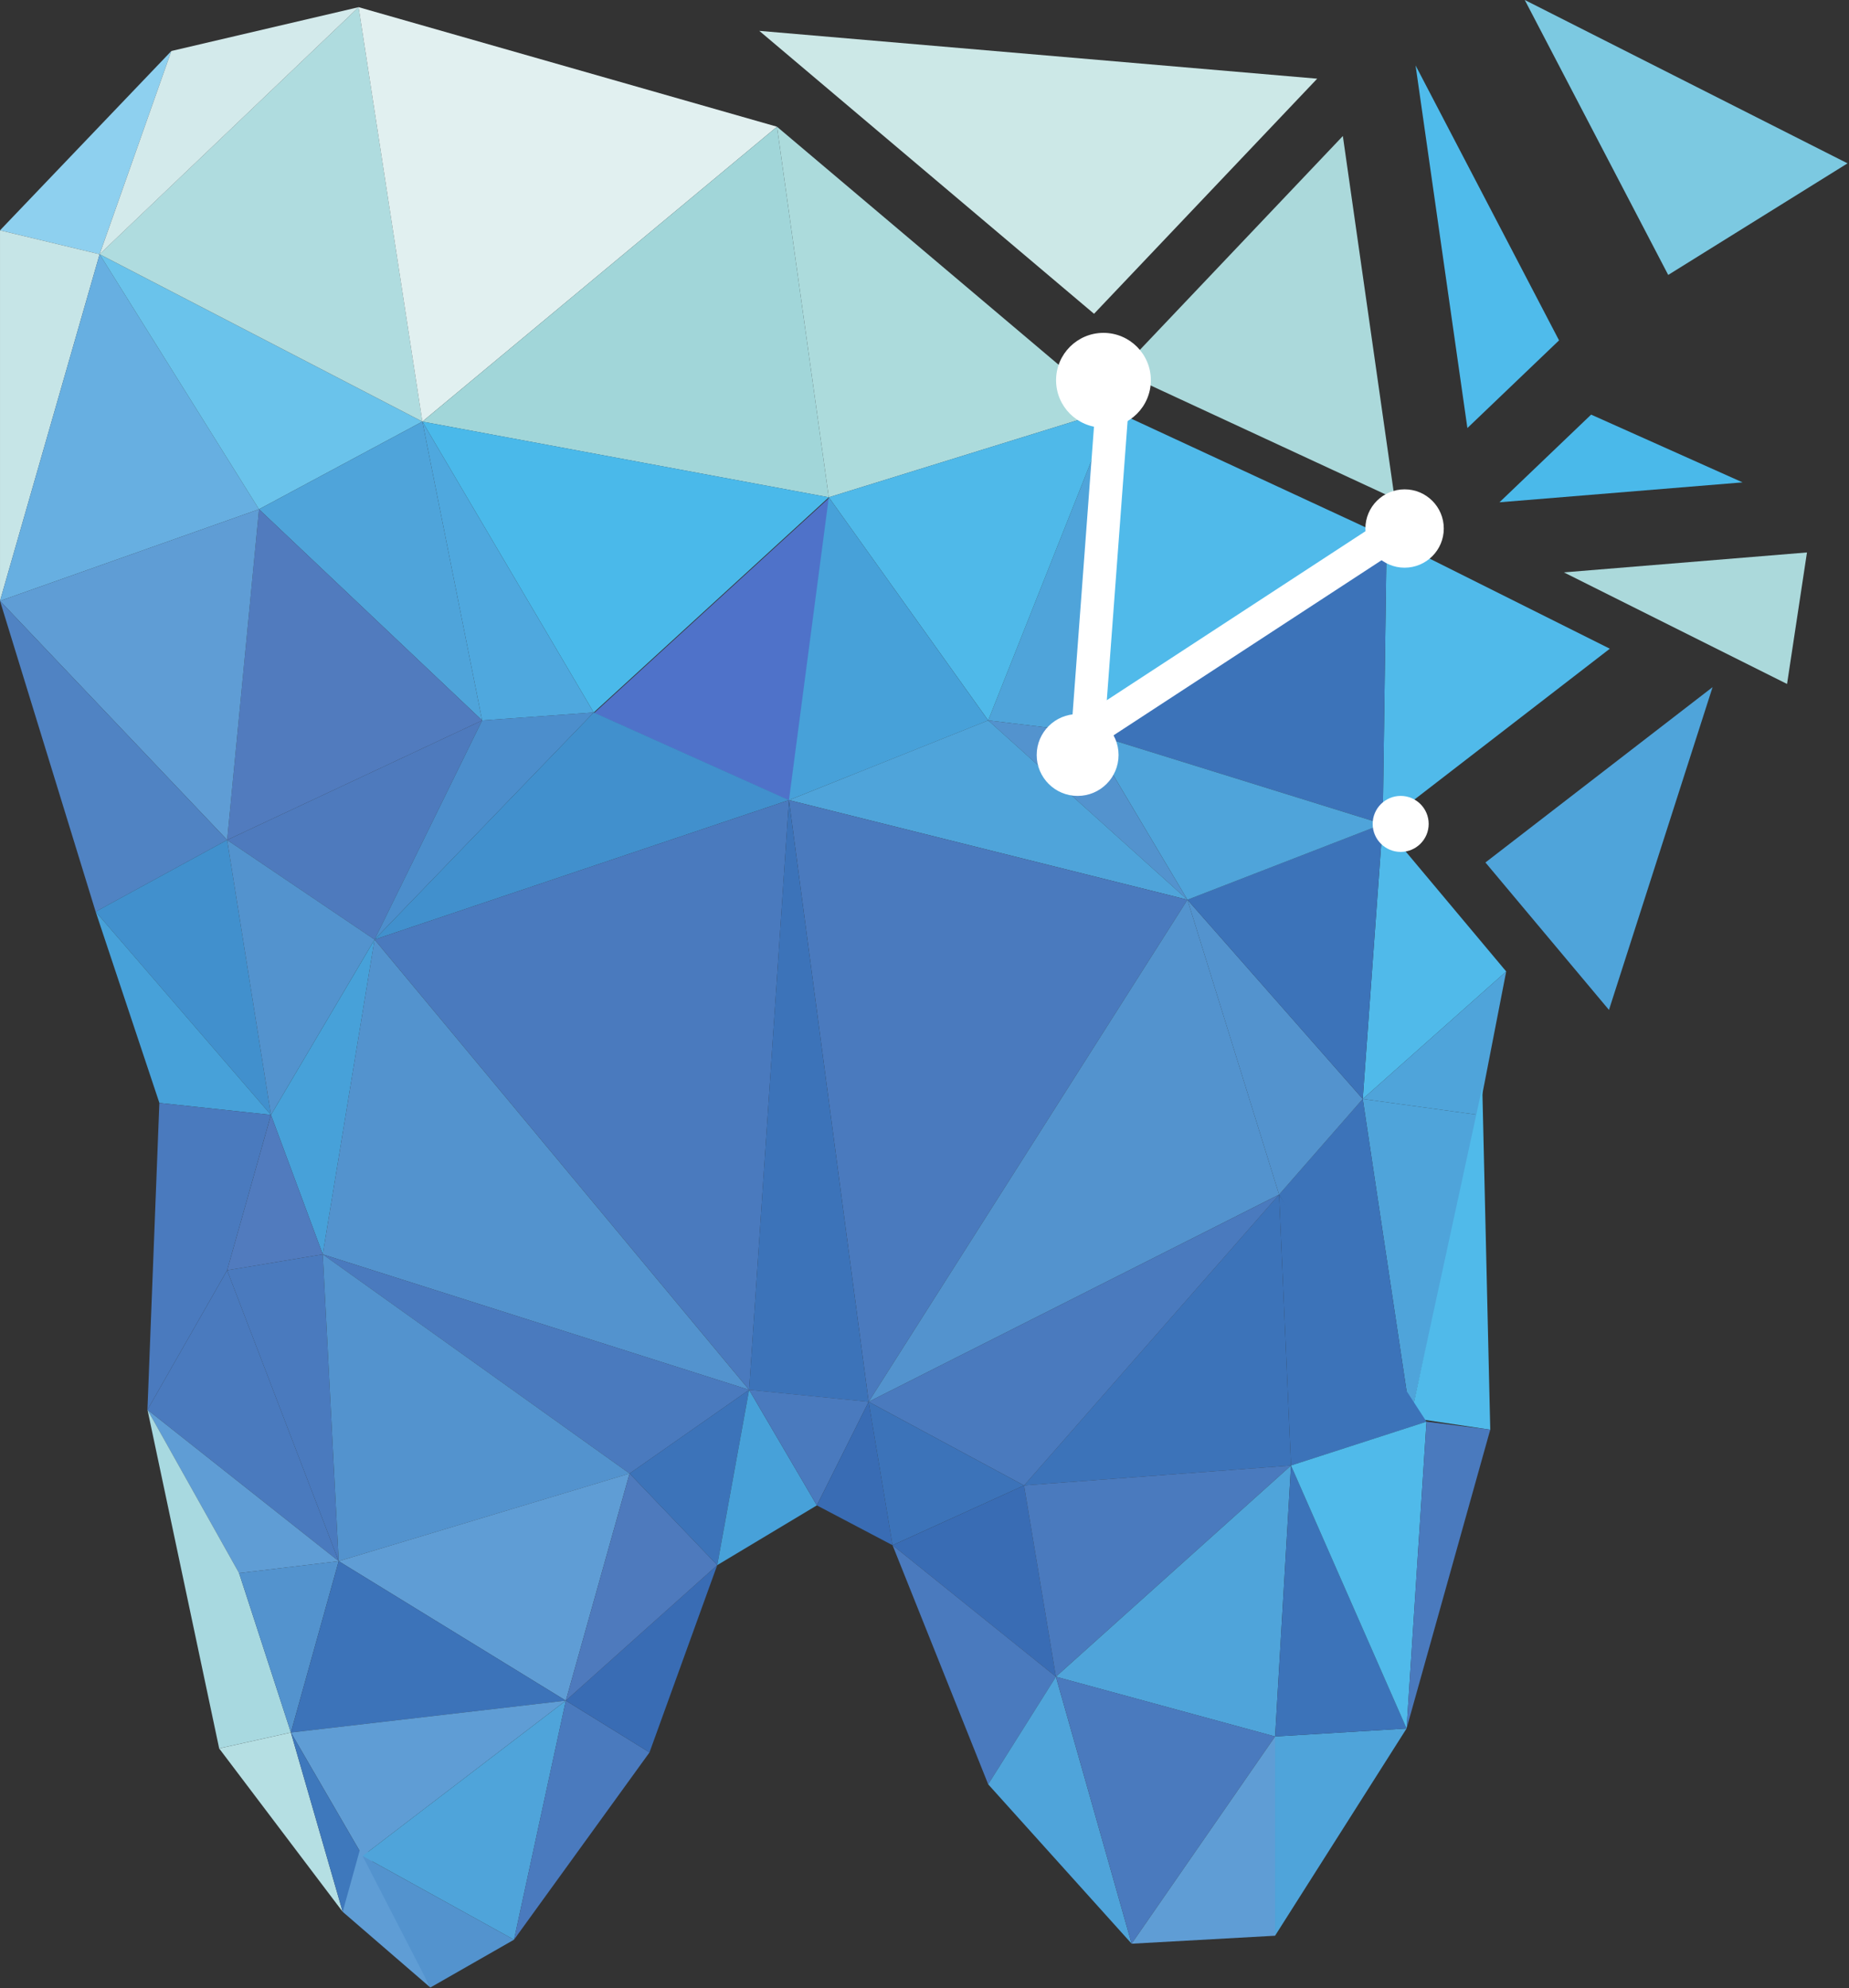 <?xml version="1.0" encoding="UTF-8" standalone="no"?>
<!DOCTYPE svg PUBLIC "-//W3C//DTD SVG 1.1//EN" "http://www.w3.org/Graphics/SVG/1.1/DTD/svg11.dtd">
<svg width="100%" height="100%" viewBox="0 0 412 443" version="1.1" xmlns="http://www.w3.org/2000/svg" xmlns:xlink="http://www.w3.org/1999/xlink" xml:space="preserve" xmlns:serif="http://www.serif.com/" style="fill-rule:evenodd;clip-rule:evenodd;stroke-miterlimit:10;">
    <rect x="0" y="0" width="412" height="443" fill="#333333" stroke="none"/>
    <g transform="matrix(4.167,0,0,4.167,0.002,16.698)">
        <path d="M0,8.31L9.163,-1.279L5.327,9.589L0,8.31Z" style="fill:rgb(142,208,239);fill-rule:nonzero;" />
    </g>
    <g transform="matrix(4.167,0,0,4.167,0.002,51.324)">
        <path d="M0,19.817L5.327,1.278L0,0L0,19.817Z" style="fill:rgb(198,229,231);fill-rule:nonzero;" />
    </g>
    <g transform="matrix(4.167,0,0,4.167,57.712,77.07)">
        <path d="M0,8.737L-13.851,13.638L-8.523,-4.901L0,8.737Z" style="fill:rgb(103,175,225);fill-rule:nonzero;" />
    </g>
    <g transform="matrix(4.167,0,0,4.167,94.116,76.183)">
        <path d="M0,4.262L-17.26,-4.688L-8.737,8.95L0,4.262Z" style="fill:rgb(106,195,235);fill-rule:nonzero;" />
    </g>
    <g transform="matrix(4.167,0,0,4.167,79.909,93.941)">
        <path d="M0,-22.161L-13.851,-8.95L3.41,0L0,-22.161Z" style="fill:rgb(175,220,223);fill-rule:nonzero;" />
    </g>
    <g transform="matrix(4.167,0,0,4.167,38.179,46.886)">
        <path d="M0,-8.524L10.015,-10.868L-3.835,2.344L0,-8.524Z" style="fill:rgb(211,234,235);fill-rule:nonzero;" />
    </g>
    <g transform="matrix(4.167,0,0,4.167,173.136,67.306)">
        <path d="M0,-9.376L-22.375,-15.769L-18.965,6.393L0,-9.376Z" style="fill:rgb(225,240,240);fill-rule:nonzero;" />
    </g>
    <g transform="matrix(4.167,0,0,4.167,184.678,28.239)">
        <path d="M0,19.817L-21.735,15.769L-2.77,0L0,19.817Z" style="fill:rgb(161,214,217);fill-rule:nonzero;" />
    </g>
    <g transform="matrix(4.167,0,0,4.167,247.717,47.772)">
        <path d="M0,10.441L-17.899,-4.688L-15.129,15.129L0,10.441Z" style="fill:rgb(172,219,220);fill-rule:nonzero;" />
    </g>
    <g transform="matrix(4.167,0,0,4.167,293.501,59.265)">
        <path d="M0,-10.015L-11.933,2.557L-29.832,-12.572L0,-10.015Z" style="fill:rgb(204,232,231);fill-rule:nonzero;" />
    </g>
    <g transform="matrix(4.167,0,0,4.167,339.75,61.263)">
        <path d="M0,-14.703L7.671,0L17.26,-5.967L0,-14.703Z" style="fill:rgb(124,201,225);fill-rule:nonzero;" />
    </g>
    <g transform="matrix(4.167,0,0,4.167,326.969,14.578)">
        <path d="M0,19.391L-2.771,0L4.901,14.703L0,19.391Z" style="fill:rgb(79,187,235);fill-rule:nonzero;" />
    </g>
    <g transform="matrix(4.167,0,0,4.167,334.118,92.389)">
        <path d="M0,4.688L12.999,3.623L4.901,0L0,4.688Z" style="fill:rgb(74,185,234);fill-rule:nonzero;" />
    </g>
    <g transform="matrix(4.167,0,0,4.167,249.493,58.724)">
        <path d="M0,5.753L14.703,12.572L11.933,-6.819L0,5.753Z" style="fill:rgb(171,217,219);fill-rule:nonzero;" />
    </g>
    <g transform="matrix(4.167,0,0,4.167,242.39,91.277)">
        <path d="M0,17.26L1.278,0L-5.328,16.621L0,17.26Z" style="fill:rgb(79,164,218);fill-rule:nonzero;" />
    </g>
    <g transform="matrix(4.167,0,0,4.167,308.98,134.78)">
        <path d="M0,-3.622L-15.981,6.819L-14.703,-10.441L0,-3.622Z" style="fill:rgb(80,186,234);fill-rule:nonzero;" />
    </g>
    <g transform="matrix(4.167,0,0,4.167,398.197,123.103)">
        <path d="M0,7.032L1.065,0L-11.933,1.066L0,7.032Z" style="fill:rgb(171,217,219);fill-rule:nonzero;" />
    </g>
    <g transform="matrix(4.167,0,0,4.167,308.093,119.687)">
        <path d="M0,15.343L12.146,5.967L0.213,0L0,15.343Z" style="fill:rgb(80,186,234);fill-rule:nonzero;" />
    </g>
    <g transform="matrix(4.167,0,0,4.167,358.516,153.116)">
        <path d="M0,17.26L-6.606,9.376L5.54,0L0,17.26Z" style="fill:rgb(79,164,218);fill-rule:nonzero;" />
    </g>
    <g transform="matrix(4.167,0,0,4.167,303.652,183.617)">
        <path d="M0,14.703L1.066,0L7.671,7.884L0,14.703Z" style="fill:rgb(80,186,234);fill-rule:nonzero;" />
    </g>
    <g transform="matrix(4.167,0,0,4.167,329.4,216.467)">
        <path d="M0,7.671L-6.18,6.819L1.492,0L0,7.671Z" style="fill:rgb(79,164,218);fill-rule:nonzero;" />
    </g>
    <g transform="matrix(4.167,0,0,4.167,314.306,244.879)">
        <path d="M0,17.047L3.623,0.852L-2.557,0L0,17.047Z" style="fill:rgb(79,164,218);fill-rule:nonzero;" />
    </g>
    <g transform="matrix(4.167,0,0,4.167,332.063,242.215)">
        <path d="M0,18.326L-0.426,0L-4.262,17.686L0,18.326Z" style="fill:rgb(80,186,234);fill-rule:nonzero;" />
    </g>
    <g transform="matrix(4.167,0,0,4.167,285.008,294.599)">
        <path d="M0,-6.819L7.032,5.114L4.475,-11.933L0,-6.819Z" style="fill:rgb(60,115,185);fill-rule:nonzero;" />
    </g>
    <g transform="matrix(4.167,0,0,4.167,264.587,266.189)">
        <path d="M0,-15.769L4.901,0L9.375,-5.114L0,-15.769Z" style="fill:rgb(83,147,206);fill-rule:nonzero;" />
    </g>
    <g transform="matrix(4.167,0,0,4.167,308.093,244.879)">
        <path d="M0,-14.703L-10.441,-10.655L-1.066,0L0,-14.703Z" style="fill:rgb(60,115,185);fill-rule:nonzero;" />
    </g>
    <g transform="matrix(4.167,0,0,4.167,242.39,140.11)">
        <path d="M0,5.54L15.769,10.441L15.981,-4.901L0,5.54Z" style="fill:rgb(60,115,185);fill-rule:nonzero;" />
    </g>
    <g transform="matrix(4.167,0,0,4.167,264.587,163.193)">
        <path d="M0,8.95L-5.327,0L10.441,4.902L0,8.95Z" style="fill:rgb(79,164,218);fill-rule:nonzero;" />
    </g>
    <g transform="matrix(4.167,0,0,4.167,184.678,140.997)">
        <path d="M0,-7.245L8.523,4.688L15.129,-11.933L0,-7.245Z" style="fill:rgb(79,185,233);fill-rule:nonzero;" />
    </g>
    <g transform="matrix(4.167,0,0,4.167,132.293,93.942)">
        <path d="M0,15.555L12.572,4.048L-9.163,0L0,15.555Z" style="fill:rgb(74,185,234);fill-rule:nonzero;" />
    </g>
    <g transform="matrix(4.167,0,0,-4.167,-1056.99,-1251.64)">
        <path d="M296.649,-328.227C294.819,-329.901 292.99,-331.576 291.16,-333.25C290.257,-334.077 289.354,-334.903 288.451,-335.73C287.444,-336.652 286.437,-337.574 285.43,-338.495C288.221,-339.75 291.014,-341.002 293.807,-342.257C294.494,-342.566 295.183,-342.874 295.87,-343.183L296.994,-334.646C297.33,-332.093 297.665,-329.541 298.002,-326.988C297.551,-327.401 297.1,-327.814 296.649,-328.227Z" style="fill:#4f72c9;fill-rule:nonzero;" />
    </g>
    <g transform="matrix(4.167,0,0,4.167,220.192,128.568)">
        <path d="M0,7.671L-10.654,11.933L-8.523,-4.262L0,7.671Z" style="fill:rgb(71,161,217);fill-rule:nonzero;" />
    </g>
    <g transform="matrix(4.167,0,0,4.167,264.587,160.53)">
        <path d="M0,9.589L-10.655,0L-5.327,0.639L0,9.589Z" style="fill:rgb(83,147,206);fill-rule:nonzero;" />
    </g>
    <g transform="matrix(4.167,0,0,4.167,175.799,182.725)">
        <path d="M0,-1.065L21.309,4.262L10.654,-5.327L0,-1.065Z" style="fill:rgb(79,164,218);fill-rule:nonzero;" />
    </g>
    <g transform="matrix(4.167,0,0,4.167,107.434,93.943)">
        <path d="M0,15.981L5.966,15.555L-3.196,0L0,15.981Z" style="fill:rgb(79,168,222);fill-rule:nonzero;" />
    </g>
    <g transform="matrix(4.167,0,0,4.167,57.712,140.995)">
        <path d="M0,-6.605L11.933,4.688L8.737,-11.293L0,-6.605Z" style="fill:rgb(79,164,218);fill-rule:nonzero;" />
    </g>
    <g transform="matrix(4.167,0,0,4.167,50.61,113.475)">
        <path d="M0,17.686L13.638,11.293L1.705,0L0,17.686Z" style="fill:rgb(81,123,190);fill-rule:nonzero;" />
    </g>
    <g transform="matrix(4.167,0,0,4.167,0.002,166.745)">
        <path d="M0,-7.884L12.146,4.901L13.851,-12.785L0,-7.884Z" style="fill:rgb(95,157,213);fill-rule:nonzero;" />
    </g>
    <g transform="matrix(4.167,0,0,4.167,21.311,133.893)">
        <path d="M0,16.621L7.032,12.786L-5.114,0L0,16.621Z" style="fill:rgb(80,131,195);fill-rule:nonzero;" />
    </g>
    <g transform="matrix(4.167,0,0,4.167,83.461,160.53)">
        <path d="M0,11.72L-7.884,6.393L5.753,0L0,11.72Z" style="fill:rgb(78,122,189);fill-rule:nonzero;" />
    </g>
    <g transform="matrix(4.167,0,0,4.167,132.293,209.363)">
        <path d="M0,-12.146L-11.72,0L-5.966,-11.72L0,-12.146Z" style="fill:rgb(76,142,204);fill-rule:nonzero;" />
    </g>
    <g transform="matrix(4.167,0,0,4.167,175.799,189.83)">
        <path d="M0,-2.77L-22.161,4.688L-10.441,-7.458L0,-2.77Z" style="fill:rgb(65,144,205);fill-rule:nonzero;" />
    </g>
    <g transform="matrix(4.167,0,0,4.167,193.556,178.289)">
        <path d="M0,32.176L17.047,5.327L-4.262,0L0,32.176Z" style="fill:rgb(74,122,190);fill-rule:nonzero;" />
    </g>
    <g transform="matrix(4.167,0,0,4.167,83.461,278.621)">
        <path d="M0,-16.622L20.03,7.458L22.161,-24.08L0,-16.622Z" style="fill:rgb(74,122,190);fill-rule:nonzero;" />
    </g>
    <g transform="matrix(4.167,0,0,4.167,193.556,178.289)">
        <path d="M0,32.176L-6.393,31.537L-4.262,0L0,32.176Z" style="fill:rgb(60,115,185);fill-rule:nonzero;" />
    </g>
    <g transform="matrix(4.167,0,0,4.167,285.008,330.999)">
        <path d="M0,-15.555L0.639,-1.065L-13.638,0L0,-15.555Z" style="fill:rgb(60,115,185);fill-rule:nonzero;" />
    </g>
    <g transform="matrix(4.167,0,0,4.167,317.858,275.953)">
        <path d="M0,9.802L-7.245,12.146L-7.884,-2.344L0,9.802Z" style="fill:rgb(60,115,185);fill-rule:nonzero;" />
    </g>
    <g transform="matrix(4.167,0,0,4.167,21.311,232.452)">
        <path d="M0,-7.033L9.376,3.835L7.032,-10.868L0,-7.033Z" style="fill:rgb(65,144,205);fill-rule:nonzero;" />
    </g>
    <g transform="matrix(4.167,0,0,4.167,83.461,226.234)">
        <path d="M0,-4.049L-5.54,5.327L-7.884,-9.376L0,-4.049Z" style="fill:rgb(83,147,206);fill-rule:nonzero;" />
    </g>
    <g transform="matrix(4.167,0,0,4.167,71.92,209.363)">
        <path d="M0,16.834L2.77,0L-2.77,9.376L0,16.834Z" style="fill:rgb(71,161,217);fill-rule:nonzero;" />
    </g>
    <g transform="matrix(4.167,0,0,4.167,50.61,248.427)">
        <path d="M0,8.311L2.344,0L5.114,7.458L0,8.311Z" style="fill:rgb(81,123,190);fill-rule:nonzero;" />
    </g>
    <g transform="matrix(4.167,0,0,4.167,21.311,248.431)">
        <path d="M0,-10.868L3.409,-0.639L9.376,0L0,-10.868Z" style="fill:rgb(71,161,217);fill-rule:nonzero;" />
    </g>
    <g transform="matrix(2.067,-3.618,-3.618,-2.067,69.466,308.86)">
        <path d="M-5.459,7.001L3.131,7.001L11.51,9.09L9.104,14.587L-5.459,7.001Z" style="fill:rgb(74,122,190);fill-rule:nonzero;" />
    </g>
    <g transform="matrix(4.167,0,0,4.167,75.47,279.503)">
        <path d="M0,16.408L-5.966,0.853L-0.852,0L0,16.408Z" style="fill:rgb(74,122,190);fill-rule:nonzero;" />
    </g>
    <g transform="matrix(4.167,0,0,4.167,166.92,209.361)">
        <path d="M0,24.08L-22.8,16.834L-20.03,0L0,24.08Z" style="fill:rgb(83,147,206);fill-rule:nonzero;" />
    </g>
    <g transform="matrix(4.167,0,0,4.167,193.556,200.485)">
        <path d="M0,26.849L21.948,15.768L17.047,0L0,26.849Z" style="fill:rgb(83,147,206);fill-rule:nonzero;" />
    </g>
    <g transform="matrix(4.167,0,0,4.167,228.184,266.187)">
        <path d="M0,15.555L-8.311,11.08L13.638,0L0,15.555Z" style="fill:rgb(74,122,190);fill-rule:nonzero;" />
    </g>
    <g transform="matrix(4.167,0,0,4.167,140.285,279.505)">
        <path d="M0,11.72L-16.408,0L6.393,7.245L0,11.72Z" style="fill:rgb(74,122,190);fill-rule:nonzero;" />
    </g>
    <g transform="matrix(4.167,0,0,4.167,75.47,279.503)">
        <path d="M0,16.408L15.556,11.721L-0.852,0L0,16.408Z" style="fill:rgb(83,147,206);fill-rule:nonzero;" />
    </g>
    <g transform="matrix(4.167,0,0,4.167,32.853,316.796)">
        <path d="M0,-0.639L10.228,7.458L4.262,-8.097L0,-0.639Z" style="fill:rgb(74,122,190);fill-rule:nonzero;" />
    </g>
    <g transform="matrix(4.167,0,0,4.167,53.273,314.135)">
        <path d="M0,8.736L-4.901,0L5.327,8.096L0,8.736Z" style="fill:rgb(95,157,213);fill-rule:nonzero;" />
    </g>
    <g transform="matrix(-1.288,-3.962,-3.962,1.288,76.401,326.102)">
        <path d="M-12.823,7.092L-3.861,7.092L5.963,9.051L-12.448,11.004L-12.823,7.092Z" style="fill:rgb(168,217,224);fill-rule:nonzero;" />
    </g>
    <g transform="matrix(4.167,0,0,4.167,76.359,386.049)">
        <path d="M0,9.589L-2.77,0L-6.606,0.853L0,9.589Z" style="fill:rgb(181,223,227);fill-rule:nonzero;" />
    </g>
    <g transform="matrix(4.167,0,0,4.167,75.47,386.049)">
        <path d="M0,-9.163L-2.557,0L-5.327,-8.523L0,-9.163Z" style="fill:rgb(83,147,206);fill-rule:nonzero;" />
    </g>
    <g transform="matrix(4.167,0,0,4.167,126.08,328.337)">
        <path d="M0,12.146L3.409,0L-12.146,4.688L0,12.146Z" style="fill:rgb(95,157,213);fill-rule:nonzero;" />
    </g>
    <g transform="matrix(4.167,0,0,4.167,64.817,347.87)">
        <path d="M0,9.163L14.703,7.458L2.557,0L0,9.163Z" style="fill:rgb(60,115,185);fill-rule:nonzero;" />
    </g>
    <g transform="matrix(4.167,0,0,4.167,80.798,378.943)">
        <path d="M0,8.311L-3.835,1.706L10.868,0L0,8.311Z" style="fill:rgb(95,157,213);fill-rule:nonzero;" />
    </g>
    <g transform="matrix(4.167,0,0,4.167,76.359,386.049)">
        <path d="M0,9.589L1.065,6.606L-2.77,0L0,9.589Z" style="fill:rgb(62,120,188);fill-rule:nonzero;" />
    </g>
    <g transform="matrix(4.167,0,0,4.167,95.892,410.019)">
        <path d="M0,7.885L-4.688,3.836L-3.623,0L0,7.885Z" style="fill:rgb(95,157,213);fill-rule:nonzero;" />
    </g>
    <g transform="matrix(4.167,0,0,4.167,114.536,378.946)">
        <path d="M0,12.785L2.771,0L-8.097,8.31L0,12.785Z" style="fill:rgb(79,164,218);fill-rule:nonzero;" />
    </g>
    <g transform="matrix(4.167,0,0,4.167,95.892,413.573)">
        <path d="M0,7.032L4.475,4.474L-3.623,0L0,7.032Z" style="fill:rgb(83,147,206);fill-rule:nonzero;" />
    </g>
    <g transform="matrix(4.167,0,0,4.167,144.724,420.672)">
        <path d="M0,-7.244L-4.475,-10.015L-7.245,2.771L0,-7.244Z" style="fill:rgb(74,122,190);fill-rule:nonzero;" />
    </g>
    <g transform="matrix(4.167,0,0,4.167,159.818,390.49)">
        <path d="M0,-10.016L-3.623,0L-8.097,-2.771L0,-10.016Z" style="fill:rgb(57,108,180);fill-rule:nonzero;" />
    </g>
    <g transform="matrix(4.167,0,0,4.167,140.285,378.947)">
        <path d="M0,-12.146L4.688,-7.246L-3.409,0L0,-12.146Z" style="fill:rgb(78,122,189);fill-rule:nonzero;" />
    </g>
    <g transform="matrix(4.167,0,0,4.167,166.92,348.757)">
        <path d="M0,-9.375L-1.705,0L-6.393,-4.9L0,-9.375Z" style="fill:rgb(60,115,185);fill-rule:nonzero;" />
    </g>
    <g transform="matrix(4.167,0,0,4.167,182.015,323.01)">
        <path d="M0,2.983L-3.623,-3.196L-5.327,6.179L0,2.983Z" style="fill:rgb(71,161,217);fill-rule:nonzero;" />
    </g>
    <g transform="matrix(4.167,0,0,4.167,193.556,332.777)">
        <path d="M0,-4.901L-2.77,0.639L-6.393,-5.54L0,-4.901Z" style="fill:rgb(74,122,190);fill-rule:nonzero;" />
    </g>
    <g transform="matrix(4.167,0,0,4.167,198.885,312.355)">
        <path d="M0,7.671L-1.279,0L-4.049,5.54L0,7.671Z" style="fill:rgb(57,108,180);fill-rule:nonzero;" />
    </g>
    <g transform="matrix(4.167,0,0,4.167,228.184,325.671)">
        <path d="M0,1.279L-7.032,4.475L-8.311,-3.196L0,1.279Z" style="fill:rgb(60,115,185);fill-rule:nonzero;" />
    </g>
    <g transform="matrix(4.167,0,0,4.167,235.286,330.998)">
        <path d="M0,10.229L-1.705,0L-8.736,3.197L0,10.229Z" style="fill:rgb(57,108,180);fill-rule:nonzero;" />
    </g>
    <g transform="matrix(4.167,0,0,4.167,287.67,373.619)">
        <path d="M0,-11.294L-12.572,0L-14.277,-10.229L0,-11.294Z" style="fill:rgb(74,122,190);fill-rule:nonzero;" />
    </g>
    <g transform="matrix(4.167,0,0,4.167,284.12,326.562)">
        <path d="M0,14.49L0.852,0L-11.72,11.294L0,14.49Z" style="fill:rgb(79,164,218);fill-rule:nonzero;" />
    </g>
    <g transform="matrix(4.167,0,0,4.167,220.192,344.318)">
        <path d="M0,12.786L3.623,7.032L-5.114,0L0,12.786Z" style="fill:rgb(74,122,190);fill-rule:nonzero;" />
    </g>
    <g transform="matrix(4.167,0,0,4.167,252.156,373.62)">
        <path d="M0,14.277L-4.049,0L-7.671,5.754L0,14.277Z" style="fill:rgb(79,164,218);fill-rule:nonzero;" />
    </g>
    <g transform="matrix(4.167,0,0,4.167,284.12,419.791)">
        <path d="M0,-7.885L-7.671,3.196L-11.72,-11.081L0,-7.885Z" style="fill:rgb(74,122,190);fill-rule:nonzero;" />
    </g>
    <g transform="matrix(4.167,0,0,4.167,284.12,388.717)">
        <path d="M0,10.227L-7.671,10.654L0,-0.427L0,10.227Z" style="fill:rgb(95,157,213);fill-rule:nonzero;" />
    </g>
    <g transform="matrix(4.167,0,0,4.167,313.419,431.329)">
        <path d="M0,-11.08L-7.032,0L-7.032,-10.654L0,-11.08Z" style="fill:rgb(79,164,218);fill-rule:nonzero;" />
    </g>
    <g transform="matrix(4.167,0,0,4.167,287.67,386.936)">
        <path d="M0,-14.49L6.18,-0.426L-0.852,0L0,-14.49Z" style="fill:rgb(60,115,185);fill-rule:nonzero;" />
    </g>
    <g transform="matrix(4.167,0,0,4.167,317.858,385.162)">
        <path d="M0,-16.408L-1.065,0L-7.245,-14.064L0,-16.408Z" style="fill:rgb(80,186,234);fill-rule:nonzero;" />
    </g>
    <g transform="matrix(4.167,0,0,4.167,332.063,383.382)">
        <path d="M0,-15.554L-4.475,0.427L-3.409,-15.981L0,-15.554Z" style="fill:rgb(74,122,190);fill-rule:nonzero;" />
    </g>
    <g transform="matrix(4.167,0,0,4.167,248.278,163.194)">
        <path d="M0,-18.975L-1.413,0L14.568,-10.441" style="fill:none;fill-rule:nonzero;stroke:white;stroke-width:1.77px;" />
    </g>
    <g transform="matrix(0,-4.167,-4.167,0,312.975,109.034)">
        <path d="M-2.096,-2.096C-3.253,-2.096 -4.191,-1.157 -4.191,-0.001C-4.191,1.156 -3.253,2.096 -2.096,2.096C-0.938,2.096 -0.001,1.156 -0.001,-0.001C-0.001,-1.157 -0.938,-2.096 -2.096,-2.096" style="fill:white;fill-rule:nonzero;" />
    </g>
    <g transform="matrix(0,-4.167,-4.167,0,312.105,177.35)">
        <path d="M-1.498,-1.497C-2.325,-1.497 -2.995,-0.827 -2.995,0C-2.995,0.827 -2.325,1.498 -1.498,1.498C-0.671,1.498 0,0.827 0,0C0,-0.827 -0.671,-1.497 -1.498,-1.497" style="fill:white;fill-rule:nonzero;" />
    </g>
    <g transform="matrix(0,-4.167,-4.167,0,240.12,159.115)">
        <path d="M-2.189,-2.189C-3.398,-2.189 -4.377,-1.208 -4.377,-0C-4.377,1.208 -3.398,2.189 -2.189,2.189C-0.98,2.189 -0,1.208 -0,-0C-0,-1.208 -0.98,-2.189 -2.189,-2.189" style="fill:white;fill-rule:nonzero;" />
    </g>
    <g transform="matrix(0,-4.167,-4.167,0,245.878,74.173)">
        <path d="M-2.534,-2.534C-3.933,-2.534 -5.068,-1.399 -5.068,0C-5.068,1.4 -3.933,2.534 -2.534,2.534C-1.135,2.534 0,1.4 0,0C0,-1.399 -1.135,-2.534 -2.534,-2.534" style="fill:white;fill-rule:nonzero;" />
    </g>
</svg>